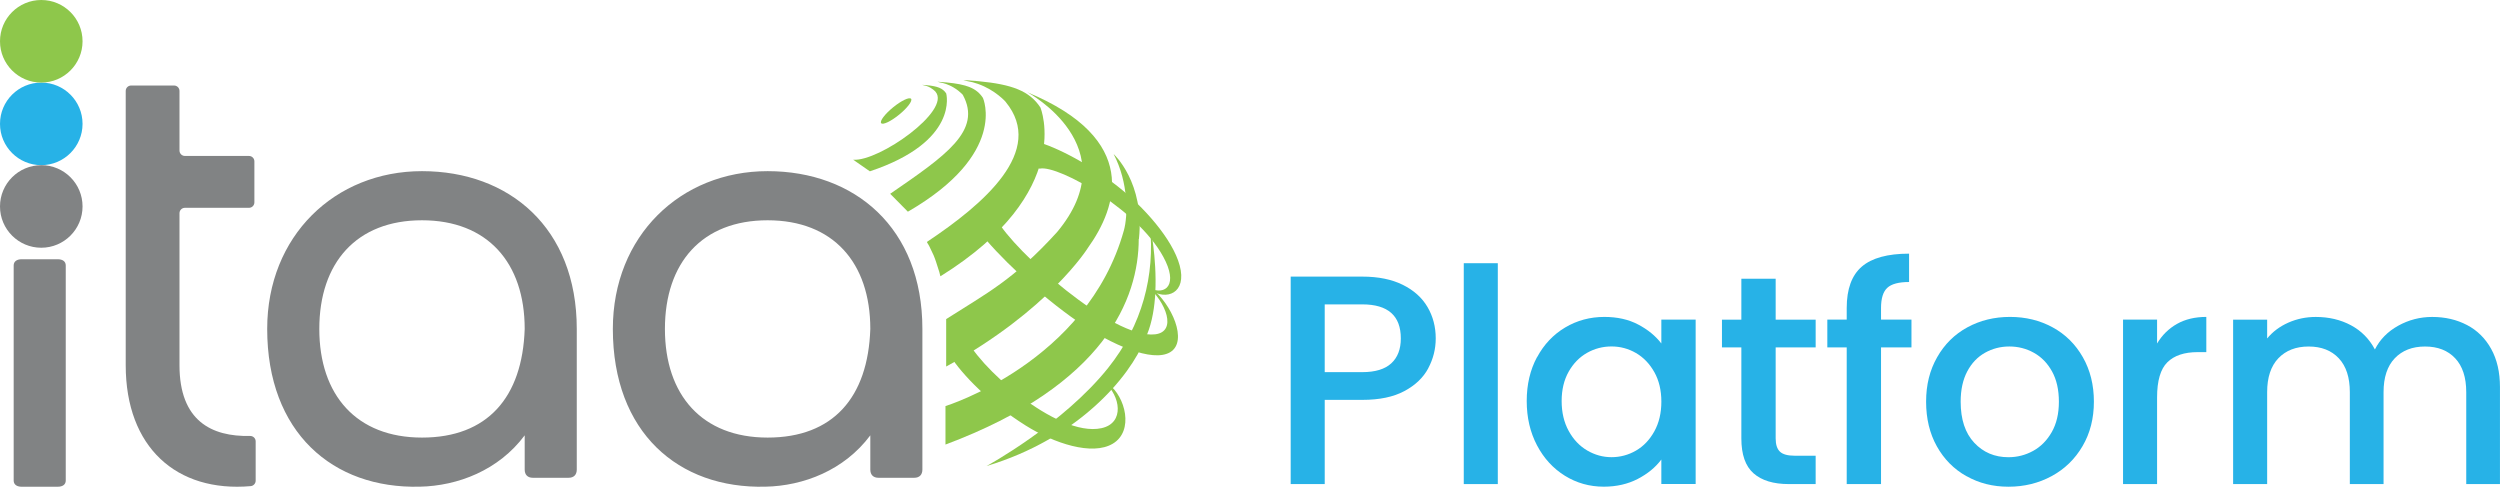 <?xml version="1.0" encoding="UTF-8"?>
<svg id="Layer_2" data-name="Layer 2" xmlns="http://www.w3.org/2000/svg" viewBox="0 0 722.04 140.58">
  <defs>
    <style>
      .cls-1 {
        fill-rule: evenodd;
      }

      .cls-1, .cls-2 {
        fill: #8ec74b;
      }

      .cls-3 {
        fill: #27b2e7;
      }

      .cls-4 {
        fill: #818384;
      }
    </style>
  </defs>
  <g id="Layer_1-2" data-name="Layer 1">
    <g>
      <path class="cls-1" d="M278.06,27.37c5.7,10.39-5,17.62-20.96,28.6l5.11,5.17c28.96-16.74,21.68-32.86,21.68-32.86-1.88-2.86-4.74-3.91-10.51-4.47h0c-.81-.08-1.68-.15-2.61-.21,0,0,.24.06.64.19.67.11,1.29.28,1.87.48,3.01,1.06,4.78,3.1,4.78,3.1h0Z"/>
      <path class="cls-1" d="M270.19,26.5c4.63,5.37-16.22,20.16-23.77,19.64l4.81,3.34c25.92-8.62,22.05-22.5,22.05-22.5-1-1.51-2.51-2.07-5.57-2.37h0c-.43-.04-.89-.08-1.38-.11,0,0,.13.03.34.1.35.06.68.15.99.25,1.6.56,2.53,1.64,2.53,1.64h0Z"/>
      <path class="cls-1" d="M285.14,61.92c1.17-.07,2.25.54,2.8,1.56,4.67,8.8,33.39,34.52,45.67,33.08,6.42-.75,3.21-9.3-2.36-14.04l1.24.66c5.86,4.52,10.77,15.39,5.46,18.55-5.1,3.04-16.95-2.17-26.42-8.68-11.83-8.13-23.82-19.78-28.78-26.3-1.45-1.91-.13-4.7,2.31-4.84.03,0,.07,0,.1,0h0Z"/>
      <path class="cls-1" d="M305.31,67.02c-12.62,13.86-20.36,17.68-32.04,25.14v13.7c29.61-16.17,40.86-34.16,40.86-34.16,8.68-12.08,15.17-31.52-17.41-45.05,0,0,29.22,15.63,8.59,40.37h0Z"/>
      <path class="cls-1" d="M276.32,95.9c1.22-.2,2.19.26,2.51,1.18,2.77,7.96,26.33,29.41,39.3,26.58,6.78-1.48,5.46-9.37.82-13.29l1.12.49c4.98,3.67,7.51,13.6,1.31,17.29-5.95,3.54-16.92-.09-25.16-5.26-10.28-6.46-18.28-14.54-21.88-20.26-1.05-1.67-.66-6.28,1.87-6.71.03,0,.07-.01.1-.02h0Z"/>
      <path class="cls-1" d="M298.32,46.72c.66,1.33,1.47,2.09,2.08,1.97,5.29-1.05,29.52,12.38,36.27,26.85,3.53,7.57-.83,10.05-5.46,7.26l.92.89c4.73,3.26,10.76,1.01,8.58-7.03-2.09-7.72-10.52-17.05-17.94-22.87-9.27-7.27-19.65-12.23-24.44-13.1-1.4-.26-1.44,3.16-.06,5.92.02.04.04.07.06.11h0Z"/>
      <ellipse class="cls-2" cx="258.82" cy="32.06" rx="5.57" ry="1.37" transform="translate(37.86 170.6) rotate(-39.15)"/>
      <path class="cls-3" d="M11.92,23.85c6.59,0,11.92,5.34,11.92,11.92s-5.34,11.93-11.92,11.93S0,42.36,0,35.77s5.34-11.92,11.92-11.92h0Z"/>
      <path class="cls-2" d="M11.92,0c6.59,0,11.92,5.34,11.92,11.92s-5.34,11.93-11.92,11.93S0,18.51,0,11.92,5.34,0,11.92,0h0Z"/>
      <path class="cls-4" d="M11.92,47.7c6.59,0,11.92,5.34,11.92,11.92s-5.34,11.93-11.92,11.93S0,66.21,0,59.63s5.34-11.92,11.92-11.92h0Z"/>
      <path class="cls-4" d="M18.99,138.78c0,1.15-.86,1.8-2.36,1.8H6.31c-1.5,0-2.36-.66-2.36-1.8v-62.1c0-1.15.86-1.81,2.36-1.81h10.32c1.51,0,2.36.66,2.36,1.81v62.1h0Z"/>
      <path class="cls-4" d="M151.54,95c0-19.13-10.75-31.38-29.66-31.38s-29.66,12.25-29.66,31.38,10.75,31.38,29.66,31.38,29.01-11.61,29.66-31.38h0ZM166.58,95v40.62c0,1.5-.86,2.37-2.36,2.37h-10.32c-1.5,0-2.36-.86-2.36-2.37v-9.89c-7.52,10.1-19.34,14.62-30.31,14.83-25.15.64-44.06-15.69-44.06-45.57,0-26.86,19.56-45.56,44.71-45.56s44.7,16.34,44.7,45.56h0Z"/>
      <path class="cls-4" d="M251.36,95c0-19.13-10.74-31.38-29.66-31.38s-29.66,12.25-29.66,31.38,10.74,31.38,29.66,31.38,29.01-11.61,29.66-31.38h0ZM266.4,95v40.62c0,1.5-.86,2.37-2.36,2.37h-10.32c-1.5,0-2.36-.86-2.36-2.37v-9.89c-7.52,10.1-19.34,14.62-30.3,14.83-25.15.64-44.06-15.69-44.06-45.57,0-26.86,19.56-45.56,44.7-45.56s44.7,16.34,44.7,45.56h0Z"/>
      <path class="cls-4" d="M73.84,138.83c0,.81-.63,1.5-1.43,1.57-21.41,1.87-36.1-11.21-36.1-34.91V26.26c0-.86.7-1.56,1.56-1.56h12.41c.86,0,1.56.7,1.56,1.56v17.22c0,.86.7,1.56,1.56,1.56h18.51c.86,0,1.56.7,1.56,1.56v11.86c0,.86-.7,1.56-1.56,1.56h-18.51c-.86,0-1.56.7-1.56,1.56v43.92c0,16.05,9.26,20.66,20.38,20.41.88-.02,1.62.67,1.62,1.55v11.38h0Z"/>
      <path class="cls-1" d="M273.06,128.4c46.14-17.27,55.79-42.17,55.83-59.37h.05c1.75-16.33-7.3-24.53-7.3-24.53,4.34,8.3,4.13,17.83,2.96,22.04-10.63,38.13-51.53,50.74-51.53,50.74v11.12Z"/>
      <path class="cls-1" d="M330.71,97.91h0c1.69-3.47,2.53-7.67,2.87-11.89.04-.4.06-.79.08-1.16,0-.06,0-.12,0-.18,0-.08,0-.16.01-.23.51-10.05-1.59-19.76-1.59-19.76.01.14.03.27.04.41,1.47,14.45-2.17,28.75-12.04,41.12-13.03,16.35-35.14,28.38-35.14,28.38,26.34-7.92,41.34-25.55,45.76-36.68h0Z"/>
      <path class="cls-1" d="M290.46,29.44c11.62,14.17-6.38,29.51-22.59,40.32-.35.24.07.39.57,1.44.32.68.95,1.94,1.2,2.53.29.67.48,1.24.73,1.97.48,1.42.69,2.22.92,2.87.16.43.25,1.28.37,1.2,39.02-24.33,28.83-48.72,28.83-48.72-3.17-4.81-8.19-6.67-17.88-7.6h0c-1.36-.13-2.82-.25-4.39-.35,0,0,.41.1,1.07.31,1.12.18,2.17.47,3.14.81,5.07,1.78,8.04,5.21,8.04,5.21Z"/>
    </g>
    <g>
      <path class="cls-3" d="M412.51,106.36c-1.44,2.7-3.74,4.9-6.9,6.59-3.16,1.7-7.21,2.54-12.15,2.54h-10.86v24.31h-9.83v-59.91h20.69c4.6,0,8.49.79,11.68,2.37,3.19,1.58,5.57,3.72,7.15,6.42,1.58,2.7,2.37,5.72,2.37,9.05,0,3.05-.72,5.92-2.16,8.62ZM401.82,104.94c1.84-1.69,2.76-4.09,2.76-7.2,0-6.55-3.71-9.83-11.12-9.83h-10.86v19.57h10.86c3.74,0,6.52-.85,8.36-2.54Z"/>
      <path class="cls-3" d="M432.59,76.02v63.79h-9.83v-63.79h9.83Z"/>
      <path class="cls-3" d="M443.93,103.17c1.98-3.68,4.68-6.54,8.1-8.58,3.42-2.04,7.2-3.06,11.33-3.06,3.73,0,7,.73,9.78,2.2,2.79,1.47,5.01,3.29,6.68,5.47v-6.9h9.91v47.49h-9.91v-7.07c-1.67,2.24-3.94,4.11-6.81,5.6-2.87,1.49-6.15,2.24-9.83,2.24-4.08,0-7.82-1.05-11.21-3.15-3.39-2.1-6.08-5.03-8.06-8.79-1.98-3.76-2.97-8.03-2.97-12.8s.99-8.99,2.97-12.67ZM477.8,107.48c-1.35-2.41-3.12-4.25-5.3-5.52-2.18-1.26-4.54-1.9-7.07-1.9s-4.88.62-7.07,1.85c-2.18,1.24-3.95,3.05-5.3,5.43-1.35,2.39-2.03,5.22-2.03,8.49s.67,6.15,2.03,8.62c1.35,2.47,3.13,4.35,5.34,5.65,2.21,1.29,4.55,1.94,7.03,1.94s4.88-.63,7.07-1.9c2.18-1.26,3.95-3.12,5.3-5.56,1.35-2.44,2.03-5.3,2.03-8.58s-.68-6.12-2.03-8.53Z"/>
      <path class="cls-3" d="M512.84,100.33v26.29c0,1.78.42,3.06,1.25,3.84.83.78,2.25,1.16,4.27,1.16h6.03v8.19h-7.76c-4.43,0-7.82-1.03-10.17-3.1-2.36-2.07-3.53-5.43-3.53-10.08v-26.29h-5.6v-8.02h5.6v-11.81h9.91v11.81h11.55v8.02h-11.55Z"/>
      <path class="cls-3" d="M552.06,100.33h-8.79v39.48h-9.91v-39.48h-5.6v-8.02h5.6v-3.36c0-5.46,1.45-9.44,4.35-11.94,2.9-2.5,7.46-3.75,13.66-3.75v8.19c-2.99,0-5.09.56-6.29,1.68-1.21,1.12-1.81,3.06-1.81,5.82v3.36h8.79v8.02Z"/>
      <path class="cls-3" d="M567.92,137.52c-3.62-2.04-6.46-4.91-8.53-8.62s-3.1-8-3.1-12.89,1.06-9.11,3.19-12.84c2.12-3.74,5.03-6.61,8.71-8.62,3.68-2.01,7.79-3.02,12.33-3.02s8.65,1.01,12.33,3.02c3.68,2.01,6.58,4.88,8.71,8.62,2.13,3.74,3.19,8.02,3.19,12.84s-1.09,9.11-3.28,12.84c-2.18,3.74-5.16,6.62-8.92,8.66-3.76,2.04-7.92,3.06-12.46,3.06s-8.53-1.02-12.15-3.06ZM587.18,130.24c2.21-1.21,4.01-3.02,5.39-5.43,1.38-2.41,2.07-5.34,2.07-8.79s-.66-6.36-1.98-8.75c-1.32-2.38-3.07-4.18-5.26-5.39-2.18-1.21-4.54-1.81-7.07-1.81s-4.87.6-7.03,1.81c-2.15,1.21-3.87,3-5.13,5.39-1.26,2.39-1.9,5.3-1.9,8.75,0,5.12,1.31,9.07,3.92,11.85,2.61,2.79,5.9,4.18,9.87,4.18,2.53,0,4.9-.6,7.11-1.81Z"/>
      <path class="cls-3" d="M628.73,93.56c2.38-1.35,5.21-2.03,8.49-2.03v10.17h-2.5c-3.85,0-6.77.98-8.75,2.93-1.98,1.95-2.97,5.34-2.97,10.17v25h-9.83v-47.49h9.83v6.9c1.44-2.41,3.35-4.3,5.73-5.65Z"/>
      <path class="cls-3" d="M712.51,93.87c2.96,1.55,5.29,3.85,6.98,6.9,1.69,3.05,2.54,6.72,2.54,11.03v28.01h-9.74v-26.55c0-4.25-1.06-7.51-3.19-9.78-2.13-2.27-5.03-3.4-8.71-3.4s-6.59,1.14-8.75,3.4c-2.16,2.27-3.23,5.53-3.23,9.78v26.55h-9.74v-26.55c0-4.25-1.06-7.51-3.19-9.78-2.13-2.27-5.03-3.4-8.71-3.4s-6.59,1.14-8.75,3.4c-2.16,2.27-3.23,5.53-3.23,9.78v26.55h-9.83v-47.49h9.83v5.43c1.61-1.95,3.65-3.48,6.12-4.57,2.47-1.09,5.11-1.64,7.93-1.64,3.79,0,7.18.81,10.17,2.41,2.99,1.61,5.29,3.94,6.9,6.98,1.44-2.87,3.68-5.16,6.72-6.85,3.05-1.69,6.32-2.54,9.83-2.54,3.73,0,7.08.78,10.04,2.33Z"/>
    </g>
  </g>
</svg>